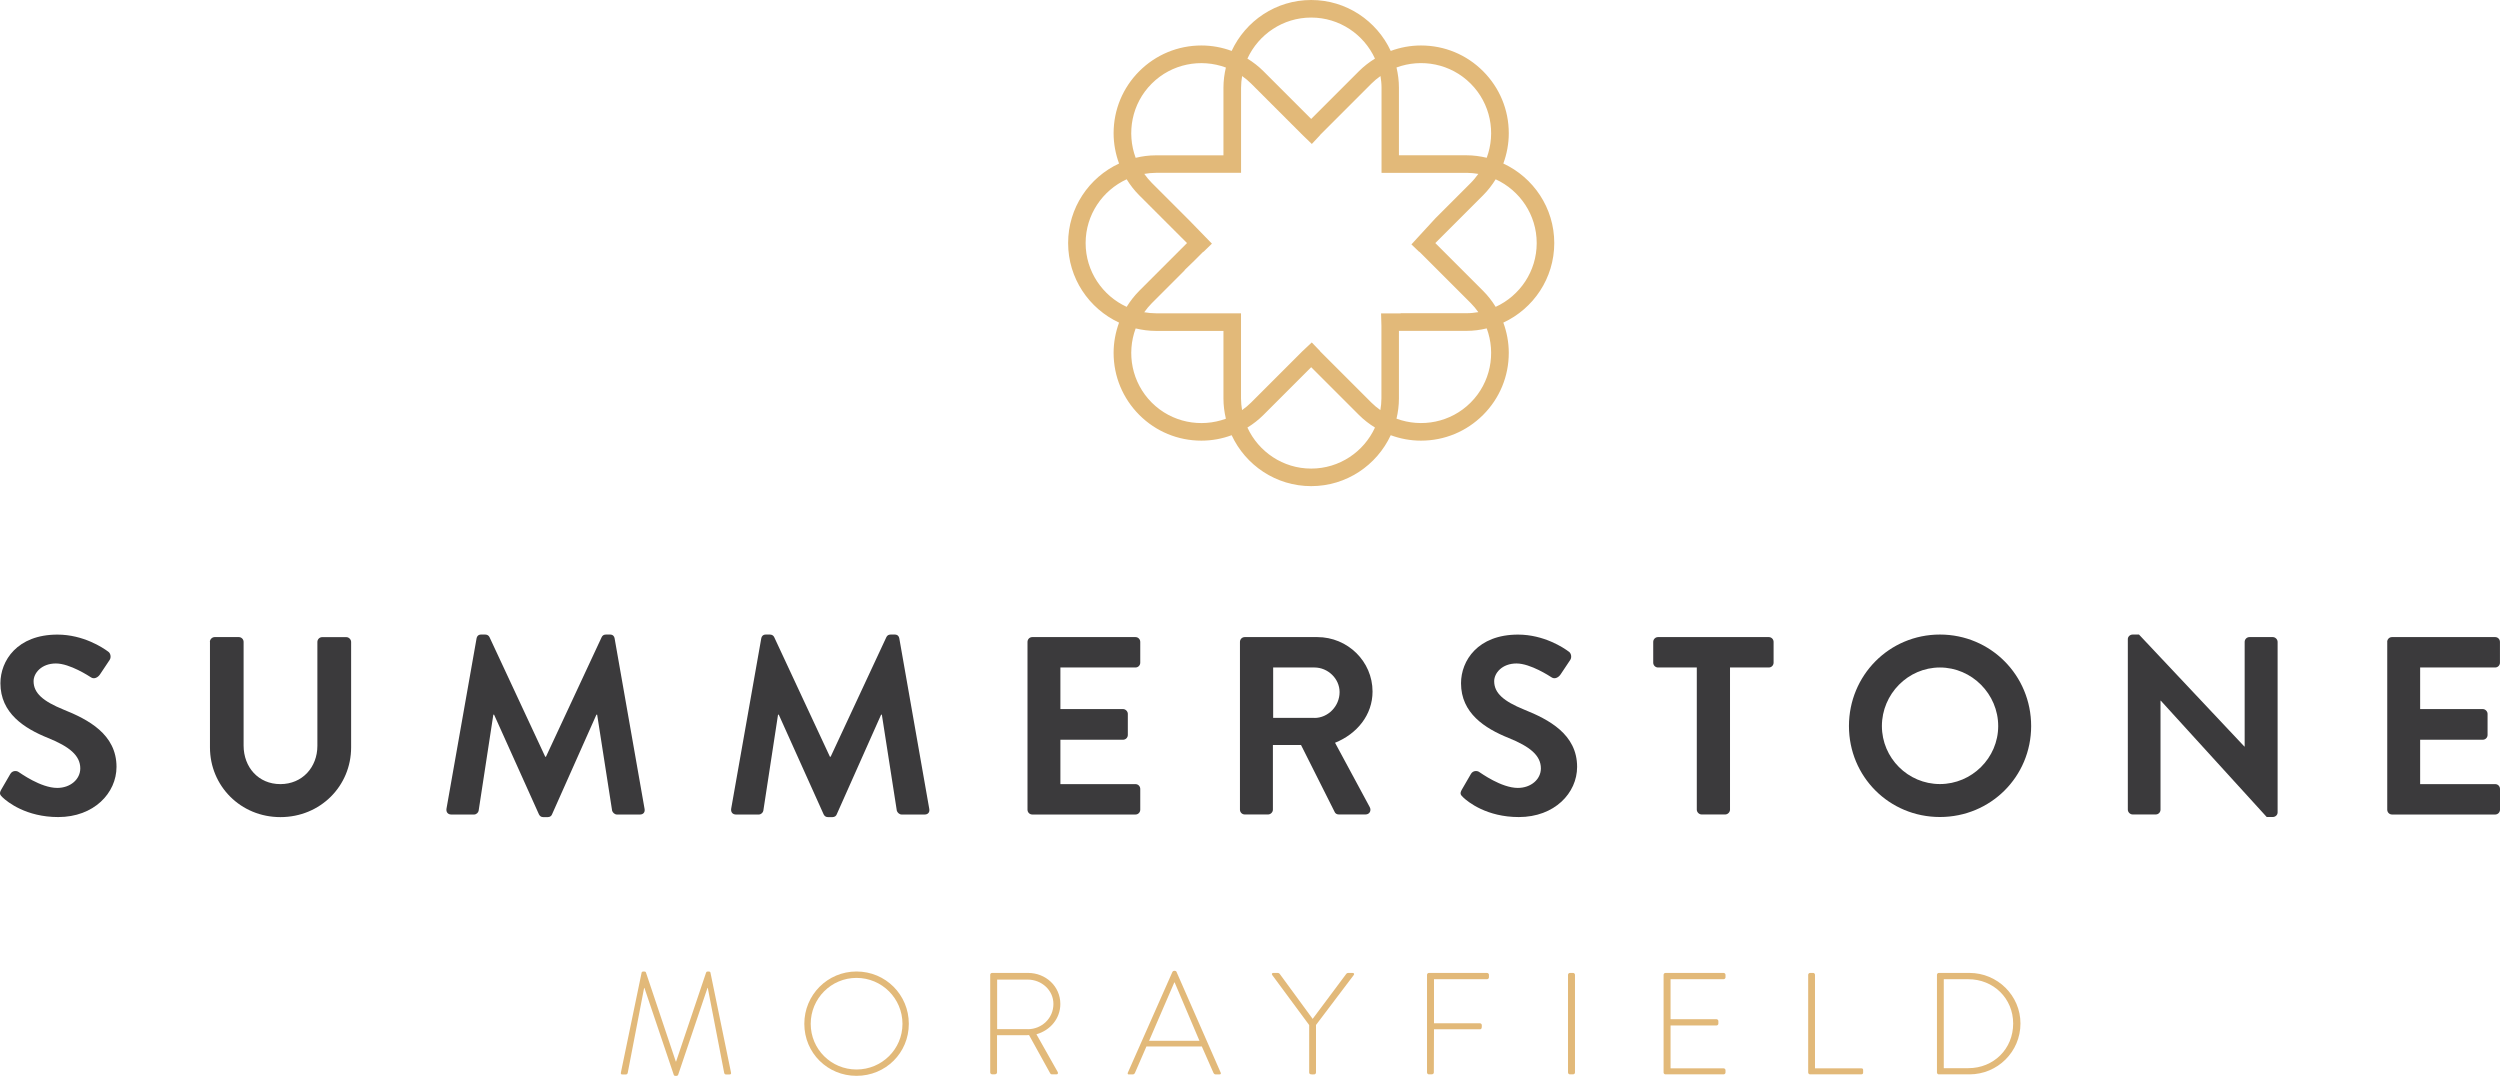 <?xml version="1.0" encoding="UTF-8"?>
<!-- Generator: Adobe Illustrator 25.2.3, SVG Export Plug-In  -->
<svg xmlns="http://www.w3.org/2000/svg" xmlns:xlink="http://www.w3.org/1999/xlink" version="1.1" x="0px" y="0px" width="472.7px" height="203.42px" viewBox="0 0 472.7 203.42" style="overflow:visible;enable-background:new 0 0 472.7 203.42;" xml:space="preserve">
<style type="text/css">
	.st0{fill:#3B3A3C;}
	.st1{fill:#E2B979;}
</style>
<defs>
</defs>
<path class="st0" d="M0.23,149.31l1.72-2.97c0.39-0.67,1.2-0.67,1.63-0.33c0.24,0.14,4.12,2.97,7.24,2.97  c2.49,0,4.36-1.63,4.36-3.69c0-2.44-2.06-4.12-6.09-5.75c-4.51-1.82-9.01-4.69-9.01-10.35c0-4.26,3.16-9.2,10.78-9.2  c4.89,0,8.62,2.49,9.58,3.21c0.48,0.29,0.62,1.1,0.29,1.58l-1.82,2.73c-0.38,0.58-1.1,0.96-1.68,0.58  c-0.38-0.24-4.02-2.64-6.66-2.64c-2.73,0-4.22,1.82-4.22,3.35c0,2.25,1.78,3.79,5.66,5.37c4.65,1.87,10.02,4.65,10.02,10.83  c0,4.94-4.26,9.49-11.02,9.49c-6.04,0-9.59-2.83-10.54-3.74C0.04,150.31-0.21,150.08,0.23,149.31"></path>
<path class="st0" d="M39.68,121.37c0-0.48,0.43-0.91,0.91-0.91h4.56c0.52,0,0.91,0.43,0.91,0.91v19.6c0,4.07,2.78,7.29,6.95,7.29  c4.17,0,7-3.21,7-7.23v-19.65c0-0.48,0.39-0.91,0.91-0.91h4.56c0.48,0,0.91,0.43,0.91,0.91v19.94c0,7.29-5.8,13.18-13.37,13.18  c-7.52,0-13.32-5.89-13.32-13.18V121.37z"></path>
<path class="st0" d="M90.11,120.7c0.05-0.38,0.33-0.72,0.86-0.72h0.77c0.38,0,0.67,0.19,0.81,0.48l10.54,22.62h0.14l10.54-22.62  c0.14-0.29,0.39-0.48,0.81-0.48h0.77c0.53,0,0.81,0.34,0.86,0.72l5.66,32.21c0.14,0.67-0.24,1.1-0.86,1.1h-4.36  c-0.43,0-0.81-0.38-0.91-0.72l-2.83-18.16h-0.14l-8.39,18.84c-0.1,0.29-0.38,0.53-0.81,0.53h-0.86c-0.43,0-0.67-0.24-0.81-0.53  l-8.48-18.84h-0.14l-2.78,18.16c-0.05,0.34-0.43,0.72-0.86,0.72h-4.31c-0.62,0-1.01-0.43-0.91-1.1L90.11,120.7z"></path>
<path class="st0" d="M143.94,120.7c0.05-0.38,0.33-0.72,0.86-0.72h0.77c0.38,0,0.67,0.19,0.81,0.48l10.54,22.62h0.14l10.54-22.62  c0.15-0.29,0.39-0.48,0.81-0.48h0.77c0.53,0,0.81,0.34,0.86,0.72l5.66,32.21c0.14,0.67-0.24,1.1-0.86,1.1h-4.36  c-0.43,0-0.81-0.38-0.91-0.72l-2.83-18.16h-0.14l-8.39,18.84c-0.1,0.29-0.38,0.53-0.81,0.53h-0.86c-0.43,0-0.67-0.24-0.81-0.53  l-8.48-18.84h-0.14l-2.78,18.16c-0.05,0.34-0.43,0.72-0.86,0.72h-4.31c-0.62,0-1.01-0.43-0.91-1.1L143.94,120.7z"></path>
<path class="st0" d="M194.28,121.37c0-0.48,0.38-0.91,0.91-0.91h19.5c0.53,0,0.91,0.43,0.91,0.91v3.93c0,0.48-0.38,0.91-0.91,0.91  h-14.19v7.86h11.84c0.48,0,0.91,0.43,0.91,0.91v3.98c0,0.53-0.43,0.91-0.91,0.91h-11.84v8.39h14.19c0.53,0,0.91,0.43,0.91,0.91v3.93  c0,0.48-0.38,0.91-0.91,0.91h-19.5c-0.53,0-0.91-0.43-0.91-0.91V121.37z"></path>
<path class="st0" d="M248.54,135.75c2.54,0,4.75-2.2,4.75-4.89c0-2.54-2.21-4.65-4.75-4.65h-7.81v9.53H248.54z M234.45,121.37  c0-0.48,0.38-0.91,0.91-0.91h13.71c5.75,0,10.45,4.6,10.45,10.3c0,4.41-2.92,8-7.09,9.68l6.56,12.17c0.34,0.62,0,1.39-0.81,1.39  h-5.04c-0.43,0-0.67-0.24-0.76-0.43l-6.38-12.7h-5.32v12.22c0,0.48-0.43,0.91-0.91,0.91h-4.41c-0.53,0-0.91-0.43-0.91-0.91V121.37z"></path>
<path class="st0" d="M276.4,149.31l1.72-2.97c0.39-0.67,1.2-0.67,1.63-0.33c0.24,0.14,4.12,2.97,7.24,2.97  c2.49,0,4.36-1.63,4.36-3.69c0-2.44-2.06-4.12-6.09-5.75c-4.51-1.82-9.01-4.69-9.01-10.35c0-4.26,3.16-9.2,10.78-9.2  c4.89,0,8.62,2.49,9.58,3.21c0.48,0.29,0.62,1.1,0.29,1.58l-1.82,2.73c-0.38,0.58-1.1,0.96-1.68,0.58  c-0.38-0.24-4.02-2.64-6.66-2.64c-2.73,0-4.22,1.82-4.22,3.35c0,2.25,1.78,3.79,5.66,5.37c4.65,1.87,10.02,4.65,10.02,10.83  c0,4.94-4.26,9.49-11.02,9.49c-6.04,0-9.59-2.83-10.54-3.74C276.2,150.31,275.96,150.08,276.4,149.31"></path>
<path class="st0" d="M320.83,126.21h-7.33c-0.52,0-0.91-0.43-0.91-0.91v-3.93c0-0.48,0.39-0.91,0.91-0.91h20.94  c0.53,0,0.91,0.43,0.91,0.91v3.93c0,0.48-0.38,0.91-0.91,0.91h-7.33v26.88c0,0.48-0.43,0.91-0.91,0.91h-4.46  c-0.48,0-0.91-0.43-0.91-0.91V126.21z"></path>
<path class="st0" d="M366.8,148.25c6.04,0,11.02-4.94,11.02-10.97c0-6.04-4.98-11.07-11.02-11.07c-6.04,0-10.97,5.03-10.97,11.07  C355.83,143.32,360.76,148.25,366.8,148.25 M366.8,119.98c9.59,0,17.25,7.71,17.25,17.3c0,9.58-7.67,17.2-17.25,17.2  c-9.58,0-17.2-7.62-17.2-17.2C349.6,127.69,357.22,119.98,366.8,119.98"></path>
<path class="st0" d="M402.33,120.84c0-0.48,0.43-0.86,0.91-0.86h1.2l19.93,21.18h0.05v-19.79c0-0.48,0.39-0.91,0.91-0.91h4.41  c0.48,0,0.91,0.43,0.91,0.91v32.25c0,0.48-0.43,0.86-0.91,0.86h-1.15l-20.03-22h-0.05v20.61c0,0.48-0.38,0.91-0.91,0.91h-4.36  c-0.48,0-0.91-0.43-0.91-0.91V120.84z"></path>
<path class="st0" d="M451.37,121.37c0-0.48,0.38-0.91,0.91-0.91h19.5c0.53,0,0.91,0.43,0.91,0.91v3.93c0,0.48-0.39,0.91-0.91,0.91  H457.6v7.86h11.84c0.48,0,0.91,0.43,0.91,0.91v3.98c0,0.53-0.43,0.91-0.91,0.91H457.6v8.39h14.19c0.53,0,0.91,0.43,0.91,0.91v3.93  c0,0.48-0.39,0.91-0.91,0.91h-19.5c-0.53,0-0.91-0.43-0.91-0.91V121.37z"></path>
<path class="st1" d="M121.32,183.89c0.03-0.11,0.14-0.19,0.25-0.19h0.3c0.14,0,0.22,0.05,0.27,0.19l5.64,16.82h0.06l5.67-16.82  c0.06-0.14,0.14-0.19,0.27-0.19h0.3c0.11,0,0.22,0.08,0.25,0.19l3.89,18.91c0.06,0.27-0.06,0.36-0.3,0.36h-0.66  c-0.17,0-0.3-0.14-0.33-0.3l-3.1-16.06h-0.06l-5.54,16.41c-0.06,0.17-0.22,0.22-0.38,0.22h-0.11c-0.14,0-0.3-0.03-0.35-0.22  l-5.54-16.41h-0.06l-3.1,16.06c-0.03,0.16-0.16,0.3-0.33,0.3h-0.66c-0.25,0-0.36-0.08-0.3-0.36L121.32,183.89z"></path>
<path class="st1" d="M161.95,202.22c4.79,0,8.69-3.84,8.69-8.63c0-4.8-3.89-8.69-8.69-8.69c-4.79,0-8.66,3.89-8.66,8.69  C153.29,198.38,157.16,202.22,161.95,202.22 M161.95,183.69c5.51,0,9.89,4.41,9.89,9.89c0,5.51-4.38,9.84-9.89,9.84  c-5.48,0-9.87-4.33-9.87-9.84C152.08,188.11,156.47,183.69,161.95,183.69"></path>
<path class="st1" d="M194.33,194.6c2.63,0,4.85-2.05,4.85-4.77c0-2.6-2.22-4.61-4.88-4.61h-5.76v9.37H194.33z M187.23,184.32  c0-0.19,0.14-0.36,0.36-0.36h6.79c3.34,0,6.11,2.52,6.11,5.87c0,2.77-1.92,4.99-4.52,5.73l4,7.09c0.14,0.22,0.08,0.49-0.19,0.49  h-0.85c-0.19,0-0.3-0.08-0.39-0.25l-3.97-7.18c-0.35,0.03-0.66,0.03-1.01,0.03h-5.04v7.04c0,0.19-0.17,0.35-0.44,0.35h-0.49  c-0.19,0-0.36-0.16-0.36-0.35V184.32z"></path>
<path class="st1" d="M226.79,196.79l-4.69-11.04h-0.06l-4.77,11.04H226.79z M213.25,202.82l8.44-19.07  c0.06-0.11,0.19-0.19,0.33-0.19h0.08c0.14,0,0.27,0.03,0.35,0.19l8.36,19.07c0.06,0.16,0.06,0.33-0.25,0.33h-0.71  c-0.19,0-0.33-0.14-0.39-0.25l-2.22-5.04h-10.47l-2.19,5.04c-0.06,0.11-0.19,0.25-0.39,0.25h-0.77  C213.25,203.15,213.17,203.04,213.25,202.82"></path>
<path class="st1" d="M247.55,193.83l-6.99-9.46c-0.16-0.22-0.06-0.41,0.22-0.41h0.82c0.14,0,0.27,0.06,0.36,0.17l6.24,8.52  l6.36-8.52c0.08-0.11,0.22-0.17,0.36-0.17h0.82c0.27,0,0.39,0.19,0.22,0.41l-7.13,9.43v8.99c0,0.19-0.16,0.36-0.36,0.36  c-0.35,0-0.93,0.08-0.93-0.36V193.83z"></path>
<path class="st1" d="M269.82,184.32c0-0.19,0.16-0.36,0.36-0.36h10.99c0.19,0,0.36,0.17,0.36,0.36v0.47c0,0.19-0.17,0.36-0.36,0.36  h-10.03v8.33h8.68c0.19,0,0.36,0.16,0.36,0.35c0,0.3,0.06,0.79-0.36,0.79h-8.68l-0.03,8.17c0,0.19-0.16,0.35-0.44,0.35h-0.49  c-0.19,0-0.36-0.16-0.36-0.35V184.32z"></path>
<path class="st1" d="M296.48,184.32c0-0.19,0.16-0.36,0.36-0.36h0.6c0.19,0,0.36,0.17,0.36,0.36v18.47c0,0.22-0.19,0.35-0.39,0.35  h-0.57c-0.19,0-0.36-0.16-0.36-0.35V184.32z"></path>
<path class="st1" d="M314.55,184.32c0-0.19,0.16-0.36,0.36-0.36h10.99c0.19,0,0.36,0.17,0.36,0.36v0.47c0,0.19-0.17,0.36-0.36,0.36  h-10.03v7.56h8.68c0.19,0,0.36,0.17,0.36,0.36v0.47c0,0.19-0.16,0.36-0.36,0.36h-8.68V202h10.03c0.19,0,0.36,0.16,0.36,0.35v0.44  c0,0.19-0.17,0.35-0.36,0.35h-10.99c-0.19,0-0.36-0.16-0.36-0.35V184.32z"></path>
<path class="st1" d="M341.89,184.32c0-0.19,0.16-0.36,0.36-0.36h0.6c0.17,0,0.33,0.17,0.33,0.36V202h8.74  c0.33,0,0.36,0.16,0.36,0.35v0.49c0,0.19-0.16,0.3-0.36,0.3h-9.67c-0.19,0-0.36-0.16-0.36-0.35V184.32z"></path>
<path class="st1" d="M372.16,201.97c4.8,0,8.49-3.64,8.49-8.44c0-4.74-3.7-8.38-8.49-8.38h-4.63v16.82H372.16z M366.24,184.32  c0-0.19,0.16-0.36,0.33-0.36h5.81c5.32,0,9.65,4.3,9.65,9.56c0,5.35-4.33,9.62-9.65,9.62h-5.81c-0.16,0-0.33-0.16-0.33-0.35V184.32z  "></path>
<path class="st1" d="M282.8,58.02c-0.67-1.09-1.46-2.11-2.38-3.03l-9.03-9.03l9.03-9.03c0.92-0.92,1.71-1.95,2.38-3.03  c4.57,2.1,7.76,6.71,7.76,12.06C290.56,51.31,287.37,55.93,282.8,58.02 M278.07,76.12c-3.78,3.78-9.3,4.79-14.02,3.04  c0.29-1.23,0.46-2.51,0.46-3.83V62.56h12.77c1.32,0,2.6-0.17,3.83-0.47C282.86,66.81,281.86,72.33,278.07,76.12 M261.2,61.59v13.74  c0,0.75-0.08,1.49-0.2,2.21c-0.6-0.42-1.17-0.89-1.7-1.42l-8.72-8.72l0,0l-0.99-0.99v-0.04l-1.56-1.62l-1.76,1.65l-9.72,9.72  c-0.53,0.53-1.1,1-1.7,1.42c-0.12-0.72-0.2-1.45-0.2-2.21V61.59v-2.35h-2.35h-2.62h-11.12c-0.76,0-1.49-0.08-2.21-0.2  c0.43-0.6,0.89-1.17,1.42-1.7l6.25-6.25l-0.06,0l1.81-1.75l1.72-1.72h0.06l1.6-1.55l-4.23-4.35l-7.14-7.14  c-0.53-0.53-1-1.11-1.42-1.7c0.72-0.12,1.45-0.2,2.21-0.2h13.74h2.35v-2.35V16.59c0-0.75,0.08-1.49,0.2-2.21  c0.6,0.42,1.17,0.89,1.7,1.42l9.72,9.72l1.76,1.7l1.56-1.67v-0.03l9.72-9.72c0.53-0.53,1.1-1,1.7-1.42c0.12,0.72,0.2,1.45,0.2,2.21  v13.74v2.35h2.35h1.21h12.53c0.76,0,1.49,0.08,2.21,0.2c-0.43,0.59-0.89,1.17-1.42,1.7l-6.68,6.68l-4.55,4.95l1.46,1.4h0.06  l1.31,1.31l0,0l8.4,8.4c0.53,0.53,1,1.11,1.42,1.7c-0.72,0.12-1.45,0.2-2.21,0.2h-12.46l-0.02,0.03h-3.7L261.2,61.59z M247.92,88.6  c-5.35,0-9.96-3.19-12.06-7.76c1.09-0.67,2.11-1.46,3.03-2.38l9.03-9.03l9.03,9.03c0.93,0.93,1.95,1.71,3.03,2.38  C257.88,85.42,253.27,88.6,247.92,88.6 M217.77,76.12c-3.78-3.79-4.79-9.3-3.04-14.02c1.23,0.29,2.51,0.47,3.83,0.47h12.77v12.77  c0,1.32,0.17,2.6,0.46,3.83C227.07,80.91,221.55,79.9,217.77,76.12 M205.27,45.96c0-5.35,3.19-9.96,7.76-12.06  c0.67,1.09,1.46,2.11,2.38,3.03l9.03,9.03l-9.03,9.03c-0.92,0.93-1.71,1.95-2.38,3.03C208.47,55.93,205.27,51.31,205.27,45.96   M217.77,15.81c3.78-3.78,9.3-4.79,14.02-3.04c-0.29,1.23-0.46,2.51-0.46,3.83v12.77h-12.77c-1.32,0-2.6,0.17-3.83,0.47  C212.98,25.11,213.98,19.59,217.77,15.81 M247.92,3.32c5.35,0,9.96,3.19,12.06,7.76c-1.08,0.67-2.11,1.46-3.03,2.38l-9.03,9.03  l-9.03-9.03c-0.93-0.93-1.95-1.71-3.03-2.38C237.96,6.51,242.57,3.32,247.92,3.32 M278.07,15.81c3.79,3.79,4.79,9.3,3.04,14.02  c-1.23-0.29-2.51-0.47-3.83-0.47h-12.77V16.59c0-1.32-0.17-2.6-0.46-3.83C268.77,11.02,274.29,12.02,278.07,15.81 M293.88,45.96  c0-6.66-3.95-12.4-9.63-15.04c0.66-1.81,1.03-3.74,1.03-5.72c0-4.44-1.73-8.6-4.86-11.74c-3.14-3.14-7.3-4.86-11.74-4.86  c-1.99,0-3.91,0.36-5.72,1.03C260.32,3.95,254.58,0,247.92,0s-12.4,3.95-15.04,9.63c-1.81-0.67-3.74-1.03-5.72-1.03  c-4.43,0-8.6,1.73-11.74,4.86c-3.13,3.13-4.86,7.3-4.86,11.74c0,1.98,0.37,3.91,1.03,5.72c-5.68,2.64-9.63,8.38-9.63,15.04  c0,6.66,3.95,12.4,9.63,15.04c-0.66,1.81-1.03,3.74-1.03,5.72c0,4.44,1.73,8.6,4.86,11.74c3.14,3.14,7.31,4.86,11.74,4.86  c1.99,0,3.91-0.36,5.72-1.03c2.64,5.68,8.38,9.63,15.04,9.63c6.66,0,12.4-3.95,15.04-9.63c1.81,0.67,3.74,1.03,5.72,1.03  c4.44,0,8.6-1.73,11.74-4.86c3.13-3.13,4.86-7.3,4.86-11.74c0-1.98-0.37-3.91-1.03-5.72C289.93,58.37,293.88,52.62,293.88,45.96"></path>
</svg>

